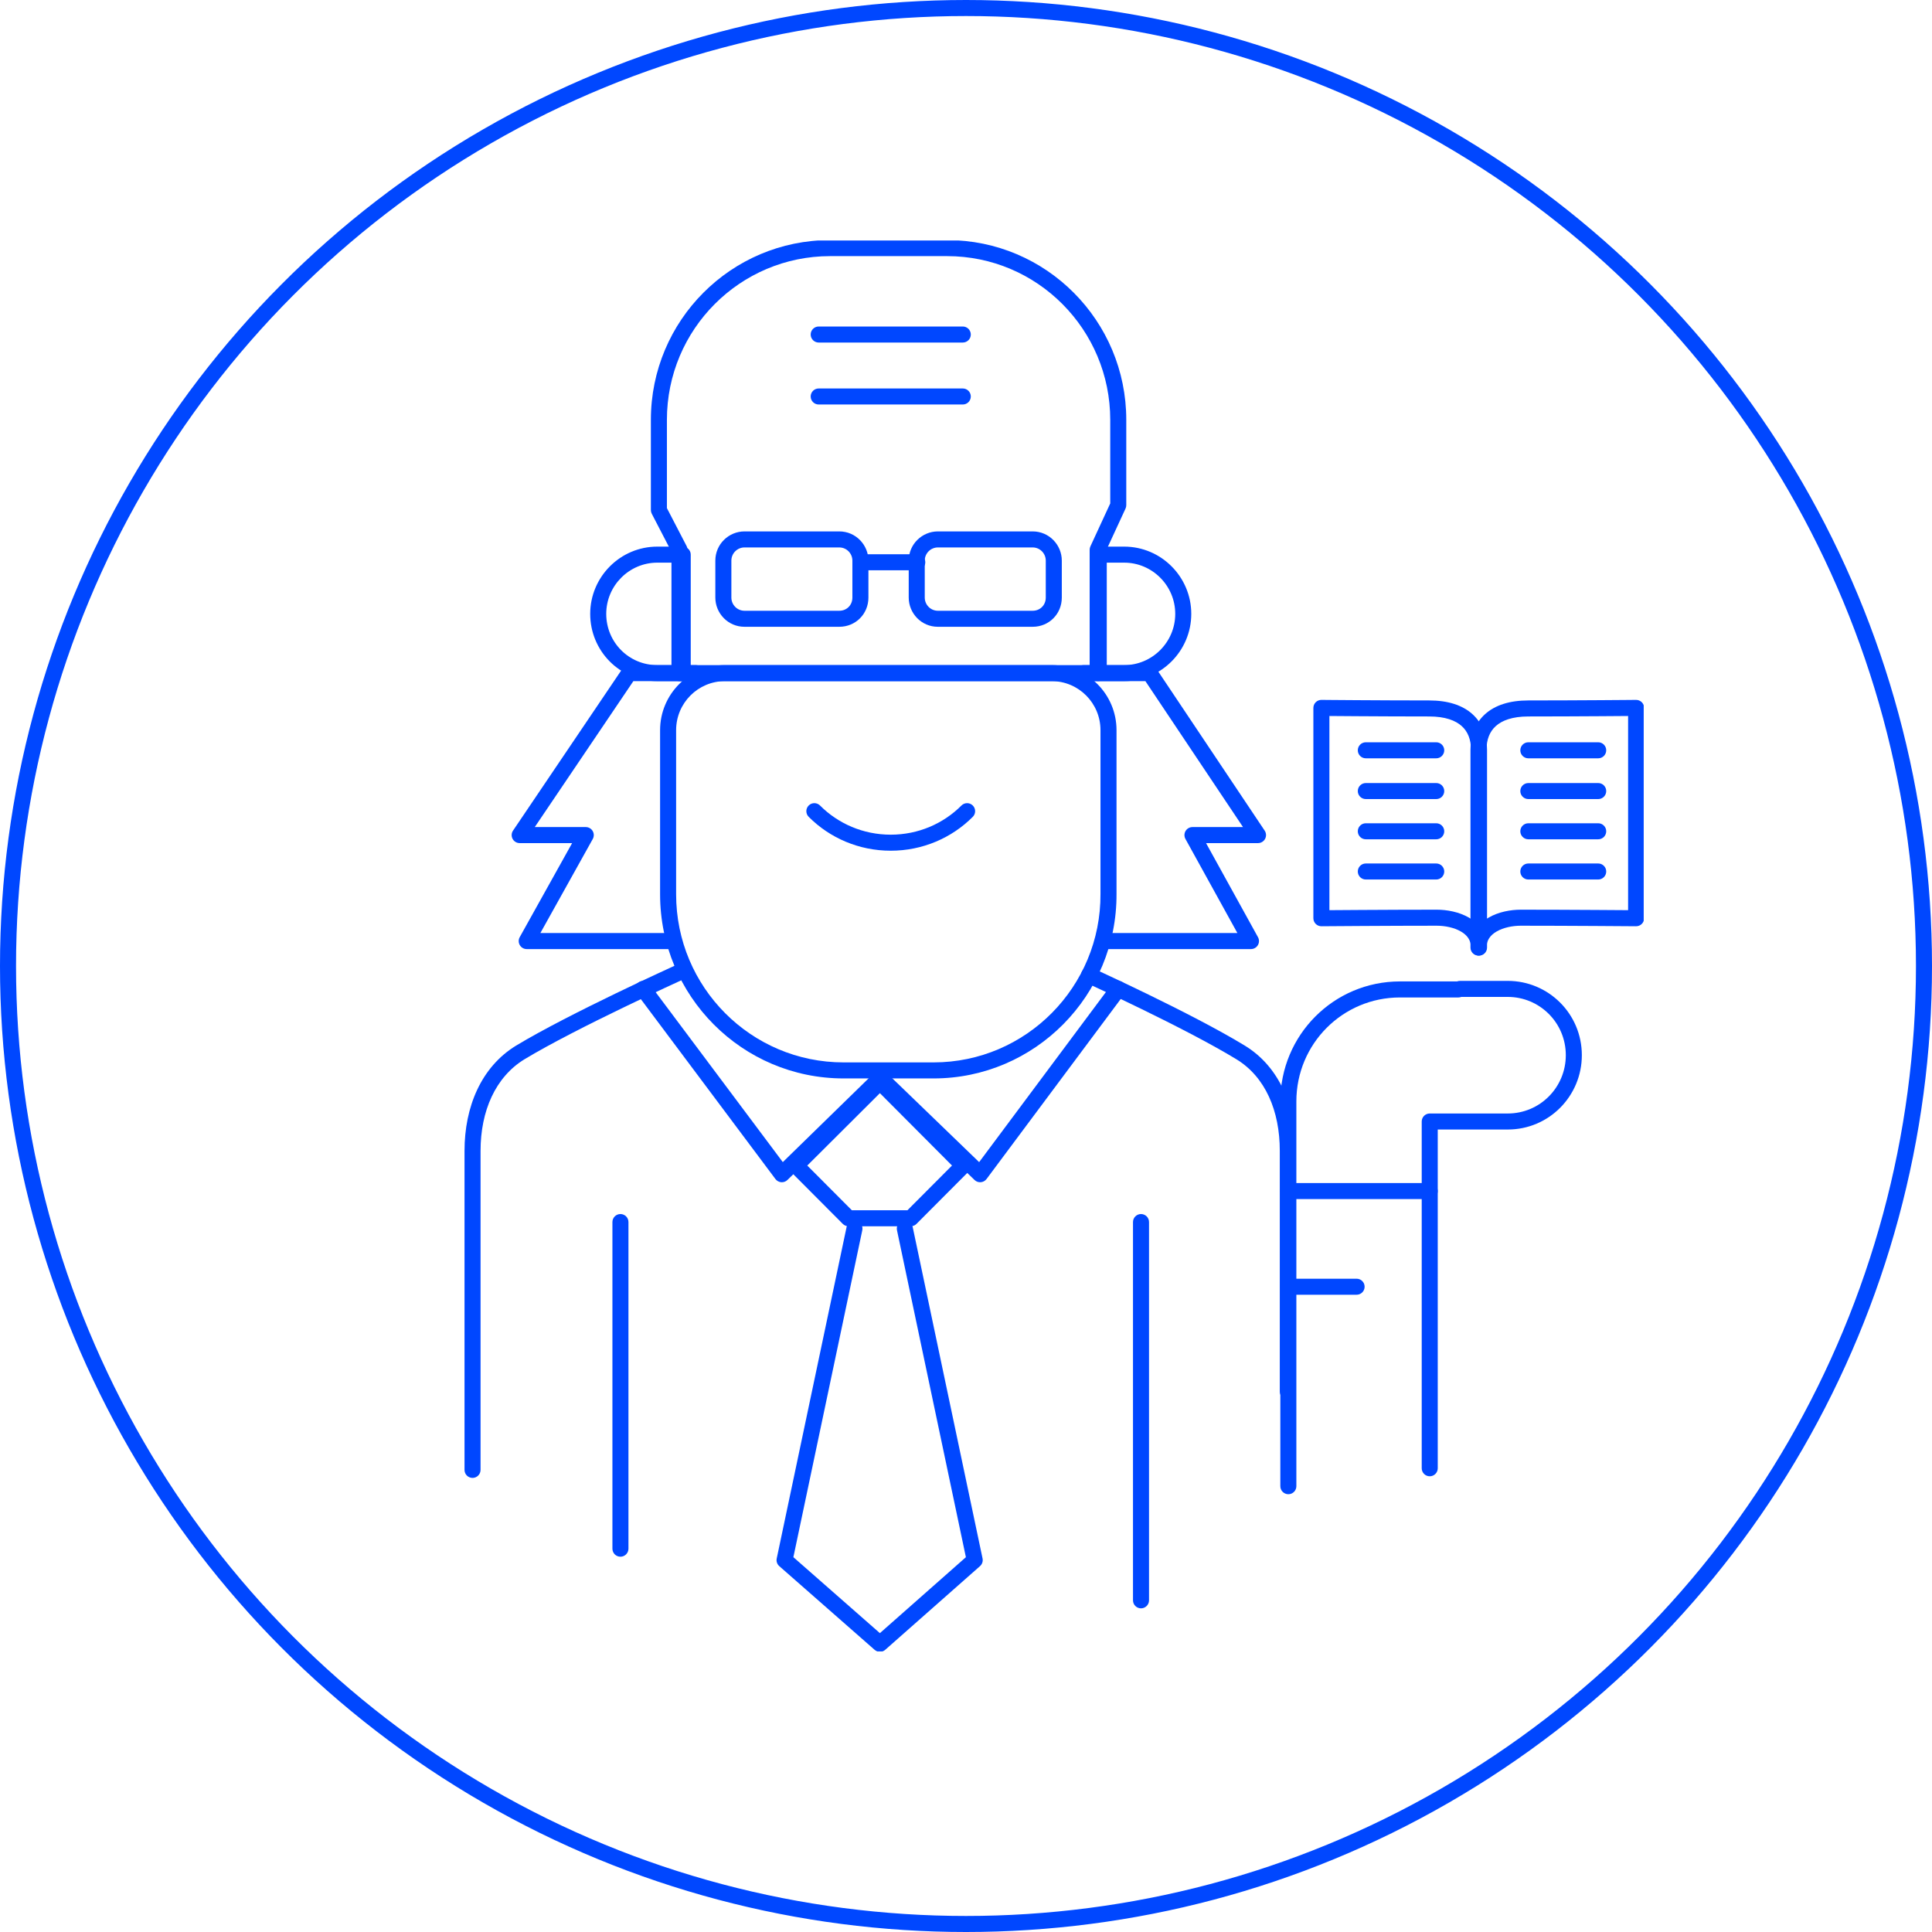 <svg width="241" height="241" viewBox="0 0 241 241" fill="none" xmlns="http://www.w3.org/2000/svg"><g clip-path="url(#clip0)" fill-rule="evenodd" clip-rule="evenodd" fill="#0047FF"><path d="M169.373 93.593C169.373 93.041 169.821 92.593 170.373 92.593H179.157C179.71 92.593 180.157 93.041 180.157 93.593C180.157 94.145 179.71 94.593 179.157 94.593H170.373C169.821 94.593 169.373 94.145 169.373 93.593Z"/><path d="M169.373 98.678C169.373 98.126 169.821 97.678 170.373 97.678H179.157C179.71 97.678 180.157 98.126 180.157 98.678C180.157 99.23 179.71 99.678 179.157 99.678H170.373C169.821 99.678 169.373 99.23 169.373 98.678Z"/><path d="M169.373 103.695C169.373 103.143 169.821 102.695 170.373 102.695H179.157C179.71 102.695 180.157 103.143 180.157 103.695C180.157 104.247 179.71 104.695 179.157 104.695H170.373C169.821 104.695 169.373 104.247 169.373 103.695Z"/><path d="M169.373 108.712C169.373 108.16 169.821 107.712 170.373 107.712H179.157C179.71 107.712 180.157 108.16 180.157 108.712C180.157 109.264 179.71 109.712 179.157 109.712H170.373C169.821 109.712 169.373 109.264 169.373 108.712Z"/><path d="M189.646 93.593C189.646 93.041 190.093 92.593 190.646 92.593H199.362C199.915 92.593 200.362 93.041 200.362 93.593C200.362 94.145 199.915 94.593 199.362 94.593H190.646C190.093 94.593 189.646 94.145 189.646 93.593Z"/><path d="M189.646 98.678C189.646 98.126 190.093 97.678 190.646 97.678H199.362C199.915 97.678 200.362 98.126 200.362 98.678C200.362 99.23 199.915 99.678 199.362 99.678H190.646C190.093 99.678 189.646 99.23 189.646 98.678Z"/><path d="M189.646 103.695C189.646 103.143 190.093 102.695 190.646 102.695H199.362C199.915 102.695 200.362 103.143 200.362 103.695C200.362 104.247 199.915 104.695 199.362 104.695H190.646C190.093 104.695 189.646 104.247 189.646 103.695Z"/><path d="M189.646 108.712C189.646 108.16 190.093 107.712 190.646 107.712H199.362C199.915 107.712 200.362 108.16 200.362 108.712C200.362 109.264 199.915 109.712 199.362 109.712H190.646C190.093 109.712 189.646 109.264 189.646 108.712Z"/><path d="M204.083 87.305C204.35 87.303 204.607 87.407 204.796 87.595C204.986 87.782 205.092 88.038 205.092 88.305V114.542C205.092 114.809 204.986 115.064 204.797 115.252C204.607 115.44 204.351 115.544 204.085 115.542L204.092 114.542C204.085 115.542 204.085 115.542 204.085 115.542L202.644 115.532C201.744 115.525 200.484 115.517 199.044 115.508C196.164 115.491 192.568 115.475 189.699 115.475C188.672 115.475 187.54 115.706 186.701 116.189C185.898 116.651 185.429 117.292 185.429 118.203C185.429 118.756 184.981 119.203 184.429 119.203C183.876 119.203 183.429 118.756 183.429 118.203V93.525C183.429 91.817 183.977 90.234 185.245 89.088C186.5 87.955 188.326 87.373 190.645 87.373C193.683 87.373 197.042 87.356 199.643 87.339C200.943 87.331 202.053 87.322 202.838 87.316C203.231 87.312 203.542 87.31 203.755 87.308L204.083 87.305C204.083 87.305 204.083 87.305 204.092 88.305L204.083 87.305ZM203.092 89.314C203.017 89.314 202.937 89.315 202.855 89.316C202.069 89.322 200.957 89.331 199.656 89.339C197.054 89.356 193.689 89.373 190.645 89.373C188.64 89.373 187.357 89.876 186.585 90.573C185.827 91.258 185.429 92.25 185.429 93.525V114.624C185.519 114.565 185.611 114.509 185.704 114.455C186.926 113.752 188.429 113.475 189.699 113.475C192.574 113.475 196.175 113.491 199.056 113.508C200.496 113.517 201.757 113.525 202.658 113.532L203.092 113.535V89.314Z"/><path d="M164.841 87.305L164.832 88.305C164.841 87.305 164.841 87.305 164.841 87.305L165.169 87.308C165.382 87.31 165.693 87.312 166.086 87.316C166.871 87.322 167.981 87.331 169.281 87.339C171.882 87.356 175.241 87.373 178.279 87.373C180.598 87.373 182.424 87.955 183.679 89.088C184.948 90.234 185.496 91.817 185.496 93.525V118.203C185.496 118.756 185.048 119.203 184.496 119.203C183.943 119.203 183.496 118.756 183.496 118.203C183.496 117.292 183.026 116.651 182.223 116.189C181.385 115.706 180.252 115.475 179.225 115.475C176.356 115.475 172.76 115.491 169.881 115.508C168.441 115.517 167.181 115.525 166.28 115.532L164.84 115.542C164.84 115.542 164.84 115.542 164.832 114.542L164.84 115.542C164.574 115.544 164.317 115.44 164.128 115.252C163.938 115.064 163.832 114.809 163.832 114.542V88.305C163.832 88.038 163.939 87.782 164.128 87.595C164.318 87.407 164.574 87.303 164.841 87.305ZM165.832 113.535L166.266 113.532C167.167 113.525 168.428 113.517 169.869 113.508C172.749 113.491 176.35 113.475 179.225 113.475C180.495 113.475 181.998 113.752 183.221 114.455C183.314 114.509 183.406 114.565 183.496 114.624V93.525C183.496 92.25 183.098 91.258 182.339 90.573C181.567 89.876 180.285 89.373 178.279 89.373C175.235 89.373 171.871 89.356 169.268 89.339C167.967 89.331 166.856 89.322 166.07 89.316C165.987 89.315 165.908 89.314 165.832 89.314V113.535Z"/><path d="M92.868 68.288C91.987 68.288 91.232 69.007 91.232 69.932V74.542C91.232 75.434 91.953 76.186 92.868 76.186H104.693C105.624 76.186 106.328 75.485 106.328 74.542V69.932C106.328 69.041 105.608 68.288 104.693 68.288H92.868ZM89.232 69.932C89.232 67.875 90.91 66.288 92.868 66.288H104.693C106.752 66.288 108.328 67.976 108.328 69.932V74.542C108.328 76.583 106.735 78.186 104.693 78.186H92.868C90.809 78.186 89.232 76.499 89.232 74.542V69.932Z"/><path d="M116.991 68.288C116.11 68.288 115.355 69.007 115.355 69.932V74.542C115.355 75.434 116.076 76.186 116.991 76.186H128.816C129.747 76.186 130.451 75.485 130.451 74.542V69.932C130.451 69.041 129.731 68.288 128.816 68.288H116.991ZM113.355 69.932C113.355 67.875 115.033 66.288 116.991 66.288H128.816C130.875 66.288 132.451 67.976 132.451 69.932V74.542C132.451 76.583 130.858 78.186 128.816 78.186H116.991C114.932 78.186 113.355 76.499 113.355 74.542V69.932Z"/><path d="M106.328 70.136C106.328 69.583 106.776 69.136 107.328 69.136H114.423C114.976 69.136 115.423 69.583 115.423 70.136C115.423 70.688 114.976 71.136 114.423 71.136H107.328C106.776 71.136 106.328 70.688 106.328 70.136Z"/><path d="M103.544 31.949C92.34 31.949 83.191 41.06 83.191 52.373V63.383L85.647 68.116C85.721 68.258 85.759 68.416 85.759 68.576V82.966H135.925V68.576C135.925 68.431 135.957 68.288 136.017 68.157L138.493 62.797V52.373C138.493 41.123 129.408 31.949 118.14 31.949H103.544ZM81.191 52.373C81.191 39.957 91.233 29.949 103.544 29.949H118.14C130.523 29.949 140.493 40.029 140.493 52.373V63.017C140.493 63.162 140.462 63.305 140.401 63.436L137.925 68.796V83.966C137.925 84.518 137.478 84.966 136.925 84.966H84.759C84.207 84.966 83.759 84.518 83.759 83.966V68.82L81.304 64.088C81.23 63.945 81.191 63.787 81.191 63.627V52.373Z"/><path d="M90.435 84.966C87.071 84.966 84.34 87.702 84.34 91.085V111.559C84.34 123.146 93.693 132.525 105.233 132.525H116.45C127.988 132.525 137.341 123.082 137.276 111.497L137.276 111.492V91.085C137.276 87.702 134.545 84.966 131.181 84.966H90.435ZM82.34 91.085C82.34 86.603 85.96 82.966 90.435 82.966H131.181C135.656 82.966 139.276 86.603 139.276 91.085V111.489C139.346 124.174 129.103 134.525 116.45 134.525H105.233C92.582 134.525 82.34 124.244 82.34 111.559V91.085Z"/><path d="M73.623 76.576C73.623 71.959 77.379 68.186 81.989 68.186H85.164C85.717 68.186 86.164 68.634 86.164 69.186V83.966C86.164 84.518 85.717 84.966 85.164 84.966H81.989C77.305 84.966 73.623 81.187 73.623 76.576ZM81.989 70.186C78.49 70.186 75.623 73.058 75.623 76.576C75.623 80.101 78.428 82.966 81.989 82.966H84.164V70.186H81.989Z"/><path d="M136.06 69.186C136.06 68.634 136.507 68.186 137.06 68.186H140.235C144.845 68.186 148.601 71.959 148.601 76.576C148.601 81.193 144.845 84.966 140.235 84.966H137.06C136.507 84.966 136.06 84.518 136.06 83.966V69.186ZM138.06 70.186V82.966H140.235C143.734 82.966 146.601 80.095 146.601 76.576C146.601 73.058 143.734 70.186 140.235 70.186H138.06Z"/><path d="M77.646 83.406C77.832 83.131 78.143 82.966 78.475 82.966H86.786C87.339 82.966 87.786 83.414 87.786 83.966C87.786 84.518 87.339 84.966 86.786 84.966H79.006L66.708 103.17H73.069C73.424 103.17 73.752 103.357 73.931 103.663C74.111 103.969 74.115 104.346 73.943 104.656L67.406 116.39H83.813C84.365 116.39 84.813 116.838 84.813 117.39C84.813 117.942 84.365 118.39 83.813 118.39H65.704C65.349 118.39 65.021 118.202 64.841 117.896C64.662 117.591 64.657 117.213 64.83 116.903L71.367 105.17H64.825C64.455 105.17 64.116 104.965 63.942 104.639C63.769 104.312 63.789 103.916 63.997 103.61L77.646 83.406Z"/><path d="M134.168 83.966C134.168 83.414 134.616 82.966 135.168 82.966H143.412C143.746 82.966 144.057 83.133 144.243 83.41L157.758 103.614C157.963 103.92 157.982 104.315 157.808 104.641C157.634 104.966 157.295 105.17 156.926 105.17H150.444L156.923 116.907C157.094 117.216 157.089 117.593 156.909 117.898C156.729 118.203 156.402 118.39 156.048 118.39H138.074C137.521 118.39 137.074 117.942 137.074 117.39C137.074 116.838 137.521 116.39 138.074 116.39H154.354L147.875 104.653C147.704 104.343 147.709 103.966 147.889 103.661C148.069 103.356 148.396 103.17 148.75 103.17H155.054L142.878 84.966H135.168C134.616 84.966 134.168 84.518 134.168 83.966Z"/><path d="M84.278 120.411C84.781 120.183 85.374 120.406 85.601 120.91C85.829 121.413 85.606 122.005 85.103 122.233L84.691 121.322L84.278 120.411ZM65.411 132.142C61.812 134.348 59.945 138.57 59.945 143.559V183.356C59.945 183.908 59.498 184.356 58.945 184.356C58.393 184.356 57.945 183.908 57.945 183.356V143.559C57.945 138.109 59.997 133.112 64.37 130.435L64.375 130.432C67.73 128.406 72.717 125.896 76.839 123.905C78.906 122.906 80.765 122.033 82.107 121.41C82.778 121.098 83.32 120.849 83.695 120.677C83.882 120.591 84.028 120.525 84.126 120.48L84.278 120.411C84.278 120.411 84.278 120.411 84.691 121.322C85.103 122.233 85.103 122.233 85.103 122.233L84.955 122.3C84.858 122.344 84.714 122.41 84.528 122.495C84.156 122.666 83.617 122.914 82.949 123.224C81.614 123.844 79.765 124.712 77.709 125.705C73.589 127.696 68.679 130.169 65.411 132.142Z"/><path d="M77.394 151.441C77.946 151.441 78.394 151.888 78.394 152.441V193.186C78.394 193.739 77.946 194.186 77.394 194.186C76.841 194.186 76.394 193.739 76.394 193.186V152.441C76.394 151.888 76.841 151.441 77.394 151.441Z"/><path d="M134.934 121.247C135.163 120.744 135.755 120.522 136.258 120.751L135.844 121.661L135.43 122.571C134.927 122.342 134.705 121.75 134.934 121.247ZM154.243 132.141C151.009 130.168 146.316 127.779 142.408 125.873C140.459 124.923 138.713 124.097 137.455 123.509C136.826 123.214 136.319 122.98 135.97 122.819C135.795 122.738 135.66 122.676 135.568 122.634L135.43 122.571C135.43 122.571 135.43 122.571 135.844 121.661C136.258 120.751 136.258 120.751 136.258 120.751L136.401 120.816C136.494 120.858 136.63 120.921 136.807 121.002C137.159 121.165 137.669 121.401 138.302 121.697C139.568 122.289 141.323 123.119 143.284 124.076C147.197 125.984 151.964 128.408 155.285 130.435L155.286 130.435C159.666 133.116 161.643 138.121 161.643 143.559V173.593C161.643 174.146 161.195 174.593 160.643 174.593C160.091 174.593 159.643 174.146 159.643 173.593V143.559C159.643 138.558 157.836 134.342 154.243 132.141Z"/><path d="M142.331 151.441C142.883 151.441 143.331 151.888 143.331 152.441V199.627C143.331 200.179 142.883 200.627 142.331 200.627C141.779 200.627 141.331 200.179 141.331 199.627V152.441C141.331 151.888 141.779 151.441 142.331 151.441Z"/><path d="M79.632 122.555C80.075 122.224 80.701 122.315 81.032 122.757L97.648 144.963L109.197 133.691C109.593 133.305 110.226 133.313 110.612 133.708C110.997 134.104 110.99 134.737 110.594 135.122L98.228 147.19C98.022 147.391 97.74 147.494 97.453 147.472C97.165 147.449 96.902 147.304 96.729 147.074L79.431 123.955C79.1 123.513 79.19 122.886 79.632 122.555Z"/><path d="M140.09 122.554C140.533 122.884 140.625 123.511 140.294 123.954L123.063 147.072C122.892 147.303 122.629 147.448 122.343 147.471C122.056 147.495 121.774 147.394 121.567 147.194L109.066 135.126C108.669 134.743 108.658 134.11 109.041 133.712C109.425 133.315 110.058 133.304 110.455 133.687L122.139 144.966L138.691 122.758C139.021 122.316 139.647 122.224 140.09 122.554Z"/><path d="M100.878 100.478C101.269 100.088 101.902 100.089 102.292 100.481C104.542 102.737 107.667 104.119 111.112 104.119C114.556 104.119 117.682 102.737 119.931 100.481C120.321 100.089 120.954 100.088 121.345 100.478C121.737 100.868 121.738 101.501 121.348 101.892C118.732 104.517 115.1 106.119 111.112 106.119C107.123 106.119 103.492 104.517 100.876 101.892C100.486 101.501 100.487 100.868 100.878 100.478Z"/><path d="M101.125 41.729C101.125 41.176 101.573 40.729 102.125 40.729H120.099C120.652 40.729 121.099 41.176 121.099 41.729C121.099 42.281 120.652 42.729 120.099 42.729H102.125C101.573 42.729 101.125 42.281 101.125 41.729Z"/><path d="M101.125 49.458C101.125 48.905 101.573 48.458 102.125 48.458H120.099C120.652 48.458 121.099 48.905 121.099 49.458C121.099 50.01 120.652 50.458 120.099 50.458H102.125C101.573 50.458 101.125 50.01 101.125 49.458Z"/><path d="M106.791 152.276C107.332 152.39 107.677 152.92 107.564 153.46L98.967 194.244L109.759 203.719L120.487 194.246L111.891 153.46C111.777 152.92 112.123 152.39 112.663 152.276C113.203 152.162 113.734 152.508 113.848 153.048L122.565 194.404C122.639 194.756 122.518 195.121 122.248 195.36L110.423 205.8C110.046 206.134 109.479 206.134 109.101 205.802L97.209 195.362C96.937 195.123 96.815 194.757 96.89 194.404L105.607 153.048C105.72 152.508 106.251 152.162 106.791 152.276Z"/><path d="M109.762 133.949C110.028 133.95 110.282 134.055 110.469 134.243L120.875 144.684C121.264 145.074 121.264 145.705 120.875 146.096L114.321 152.672C114.133 152.86 113.878 152.966 113.613 152.966H105.842C105.576 152.966 105.321 152.86 105.133 152.672L98.579 146.096C98.189 145.705 98.19 145.071 98.581 144.682L109.055 134.241C109.243 134.054 109.497 133.949 109.762 133.949ZM100.701 145.392L106.257 150.966H113.197L118.755 145.39L109.759 136.363L100.701 145.392Z"/><path d="M174.63 124.424C167.482 124.424 161.71 130.21 161.71 137.39V185.39C161.71 185.942 161.262 186.39 160.71 186.39C160.158 186.39 159.71 185.942 159.71 185.39V137.39C159.71 129.112 166.371 122.424 174.63 122.424H181.928C182.48 122.424 182.928 122.871 182.928 123.424C182.928 123.976 182.48 124.424 181.928 124.424H174.63Z"/><path d="M181.131 123.356C181.131 122.804 181.578 122.356 182.131 122.356H188.077C193.155 122.356 197.321 126.462 197.321 131.627C197.321 136.713 193.233 140.898 188.077 140.898H179.347V183.153C179.347 183.705 178.899 184.153 178.347 184.153C177.794 184.153 177.347 183.705 177.347 183.153V139.898C177.347 139.346 177.794 138.898 178.347 138.898H188.077C192.111 138.898 195.321 135.626 195.321 131.627C195.321 127.571 192.054 124.356 188.077 124.356H182.131C181.578 124.356 181.131 123.908 181.131 123.356Z"/><path d="M159.71 148.576C159.71 148.024 160.158 147.576 160.71 147.576H178.346C178.899 147.576 179.346 148.024 179.346 148.576C179.346 149.129 178.899 149.576 178.346 149.576H160.71C160.158 149.576 159.71 149.129 159.71 148.576Z"/><path d="M159.71 160.508C159.71 159.956 160.158 159.508 160.71 159.508H169.224C169.776 159.508 170.224 159.956 170.224 160.508C170.224 161.061 169.776 161.508 169.224 161.508H160.71C160.158 161.508 159.71 161.061 159.71 160.508Z"/></g><circle cx="120.5" cy="120.5" r="119.5" stroke="#0047FF" stroke-width="2" stroke-linecap="round"/><defs><clipPath id="clip0"><path fill="#fff" transform="translate(58 30)" d="M0 0H147.038V176H0z"/></clipPath></defs></svg>